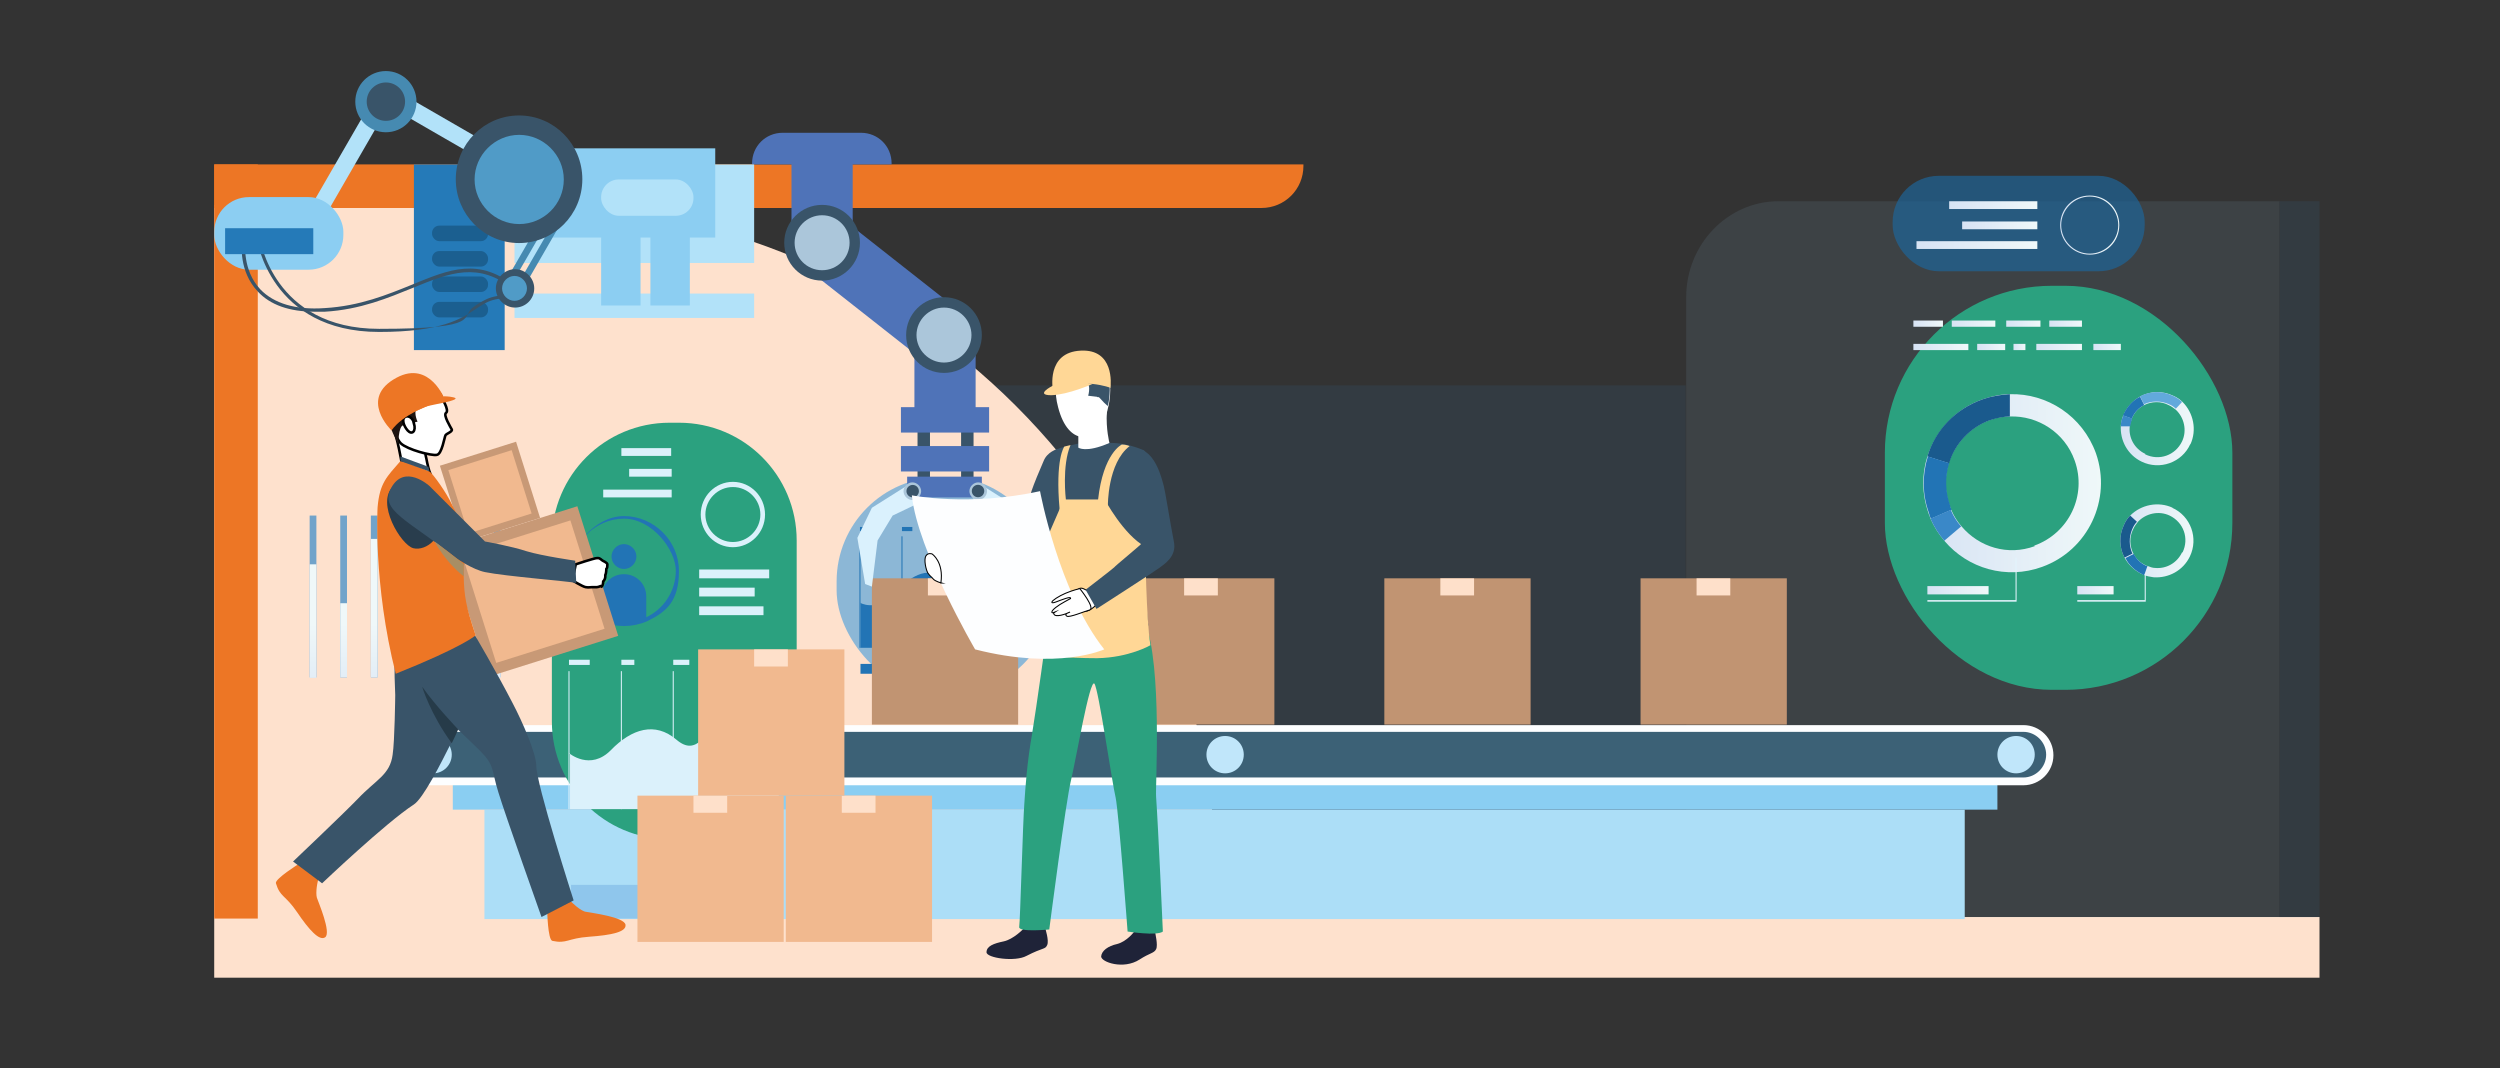 <?xml version="1.0" encoding="UTF-8"?>
<svg xmlns="http://www.w3.org/2000/svg" version="1.1" xmlns:xlink="http://www.w3.org/1999/xlink" viewBox="0 0 482 206">
  <rect x="0" y="0" width="482" height="206" fill="#333333" stroke="none"/>
  <defs>
    <style>
      .cls-1 {
        fill: #a88e64;
      }

      .cls-2 {
        fill: #62a9dc;
      }

      .cls-3 {
        fill: url(#linear-gradient-15);
      }

      .cls-4 {
        fill: url(#linear-gradient-13);
      }

      .cls-5 {
        fill: #f1b98f;
      }

      .cls-6 {
        fill: #293d4d;
      }

      .cls-7 {
        fill: #8fc6ec;
      }

      .cls-8 {
        fill: #fdfeff;
      }

      .cls-9 {
        fill: url(#linear-gradient-2);
      }

      .cls-10 {
        fill: #2274b5;
      }

      .cls-11 {
        fill: #257ab8;
      }

      .cls-12 {
        fill: url(#linear-gradient-25);
      }

      .cls-13 {
        fill: url(#linear-gradient-10);
      }

      .cls-14 {
        fill: url(#linear-gradient-12);
      }

      .cls-15, .cls-16, .cls-17 {
        fill: #fff;
      }

      .cls-18 {
        fill: #1b5f90;
      }

      .cls-19 {
        fill: #ed7625;
      }

      .cls-20 {
        fill: #fee0ca;
      }

      .cls-21 {
        fill: #8ccef2;
      }

      .cls-22 {
        fill: #fee1cd;
      }

      .cls-23 {
        fill: none;
      }

      .cls-24 {
        fill: url(#linear-gradient-4);
      }

      .cls-25 {
        opacity: .1;
      }

      .cls-26 {
        fill: #2e88c9;
      }

      .cls-27 {
        fill: #395469;
      }

      .cls-28 {
        fill: #468ab1;
      }

      .cls-29 {
        fill: #abc6da;
      }

      .cls-30 {
        fill: #ffd796;
      }

      .cls-31 {
        fill: #b2e2f9;
      }

      .cls-32 {
        fill: #acdef7;
      }

      .cls-33 {
        fill: #1f2338;
      }

      .cls-34 {
        fill: url(#linear-gradient-3);
      }

      .cls-35 {
        fill: url(#linear-gradient-5);
      }

      .cls-36 {
        fill: url(#linear-gradient-22);
      }

      .cls-37 {
        fill: url(#linear-gradient-24);
      }

      .cls-38 {
        fill: #1e6497;
      }

      .cls-38, .cls-39, .cls-40 {
        opacity: .7;
      }

      .cls-41 {
        fill: url(#linear-gradient-8);
      }

      .cls-42 {
        fill: #c89976;
      }

      .cls-43 {
        fill: #3a88c8;
      }

      .cls-16 {
        stroke-width: .5px;
      }

      .cls-16, .cls-17 {
        stroke: #000;
        stroke-miterlimit: 10;
      }

      .cls-44 {
        fill: #c19472;
      }

      .cls-45 {
        fill: #509bc7;
      }

      .cls-46 {
        fill: url(#linear-gradient-14);
      }

      .cls-47 {
        fill: #1e1411;
      }

      .cls-48 {
        fill: url(#linear-gradient-20);
      }

      .cls-49 {
        fill: url(#linear-gradient-17);
      }

      .cls-50 {
        fill: url(#linear-gradient-7);
      }

      .cls-51 {
        fill: url(#linear-gradient-9);
      }

      .cls-52 {
        fill: url(#linear-gradient-11);
      }

      .cls-53 {
        fill: #316c8d;
      }

      .cls-54 {
        fill: url(#linear-gradient-19);
      }

      .cls-55 {
        fill: #e3f3fc;
      }

      .cls-56 {
        fill: url(#linear-gradient-6);
      }

      .cls-57 {
        fill: url(#linear-gradient-21);
      }

      .cls-58 {
        fill: #dbf1fb;
      }

      .cls-59 {
        fill: #4f73b8;
      }

      .cls-39 {
        fill: #3589c9;
      }

      .cls-17 {
        stroke-width: .2px;
      }

      .cls-60 {
        fill: #263b49;
      }

      .cls-61 {
        fill: #1a5a8d;
      }

      .cls-62 {
        fill: #3c6176;
      }

      .cls-63 {
        fill: #97ccef;
      }

      .cls-64 {
        fill: url(#linear-gradient-16);
      }

      .cls-65 {
        fill: #8acef2;
      }

      .cls-66 {
        fill: url(#linear-gradient);
      }

      .cls-67 {
        fill: #2ba17f;
      }

      .cls-40 {
        fill: #5ca6db;
      }

      .cls-68 {
        fill: #c0e6fa;
      }

      .cls-69 {
        fill: url(#linear-gradient-23);
      }

      .cls-70 {
        fill: #efa986;
      }

      .cls-71 {
        fill: #daf1fd;
      }

      .cls-72 {
        fill: #3689c4;
      }

      .cls-73 {
        fill: url(#linear-gradient-18);
      }
    </style>
    <linearGradient id="linear-gradient" x1="370.8" y1="93.2" x2="405.1" y2="93.2" gradientUnits="userSpaceOnUse">
      <stop offset="0" stop-color="#d7e3f4"/>
      <stop offset="1" stop-color="#eff8f9"/>
    </linearGradient>
    <linearGradient id="linear-gradient-2" x1="408.8" y1="104.3" x2="423" y2="104.3" xlink:href="#linear-gradient"/>
    <linearGradient id="linear-gradient-3" x1="408.8" y1="82.7" x2="423" y2="82.7" xlink:href="#linear-gradient"/>
    <linearGradient id="linear-gradient-4" x1="371.6" y1="113.8" x2="383.5" y2="113.8" xlink:href="#linear-gradient"/>
    <linearGradient id="linear-gradient-5" x1="400.5" y1="113.8" x2="407.5" y2="113.8" xlink:href="#linear-gradient"/>
    <linearGradient id="linear-gradient-6" x1="397.3" y1="43.4" x2="408.6" y2="43.4" xlink:href="#linear-gradient"/>
    <linearGradient id="linear-gradient-7" x1="375.8" y1="39.6" x2="392.7" y2="39.6" xlink:href="#linear-gradient"/>
    <linearGradient id="linear-gradient-8" x1="378.3" y1="43.4" x2="392.7" y2="43.4" xlink:href="#linear-gradient"/>
    <linearGradient id="linear-gradient-9" x1="369.5" y1="47.3" x2="392.7" y2="47.3" xlink:href="#linear-gradient"/>
    <linearGradient id="linear-gradient-10" x1="368.9" y1="62.4" x2="374.6" y2="62.4" xlink:href="#linear-gradient"/>
    <linearGradient id="linear-gradient-11" x1="392.6" y1="66.9" x2="401.4" y2="66.9" xlink:href="#linear-gradient"/>
    <linearGradient id="linear-gradient-12" x1="381.2" y1="66.9" x2="386.6" y2="66.9" xlink:href="#linear-gradient"/>
    <linearGradient id="linear-gradient-13" x1="368.9" y1="66.9" x2="379.6" y2="66.9" xlink:href="#linear-gradient"/>
    <linearGradient id="linear-gradient-14" x1="376.3" y1="62.4" x2="384.7" y2="62.4" xlink:href="#linear-gradient"/>
    <linearGradient id="linear-gradient-15" x1="388.2" y1="66.9" x2="390.5" y2="66.9" xlink:href="#linear-gradient"/>
    <linearGradient id="linear-gradient-16" x1="395.1" y1="62.4" x2="401.4" y2="62.4" xlink:href="#linear-gradient"/>
    <linearGradient id="linear-gradient-17" x1="403.6" y1="66.9" x2="408.9" y2="66.9" xlink:href="#linear-gradient"/>
    <linearGradient id="linear-gradient-18" x1="386.8" y1="62.4" x2="393.4" y2="62.4" xlink:href="#linear-gradient"/>
    <linearGradient id="linear-gradient-19" x1="60.3" y1="140.9" x2="60.3" y2="120.2" xlink:href="#linear-gradient"/>
    <linearGradient id="linear-gradient-20" x1="66.2" y1="140.9" x2="66.2" y2="120.2" xlink:href="#linear-gradient"/>
    <linearGradient id="linear-gradient-21" x1="72.1" y1="140.9" x2="72.1" y2="120.2" xlink:href="#linear-gradient"/>
    <linearGradient id="linear-gradient-22" x1="78.1" y1="140.9" x2="78.1" y2="120.2" xlink:href="#linear-gradient"/>
    <linearGradient id="linear-gradient-23" x1="84" y1="140.9" x2="84" y2="120.2" xlink:href="#linear-gradient"/>
    <linearGradient id="linear-gradient-24" x1="89.9" y1="140.9" x2="89.9" y2="120.2" xlink:href="#linear-gradient"/>
    <linearGradient id="linear-gradient-25" x1="95.8" y1="140.9" x2="95.8" y2="120.2" xlink:href="#linear-gradient"/>
  </defs>
  <!-- Generator: Adobe Illustrator 28.7.1, SVG Export Plug-In . SVG Version: 1.2.0 Build 142)  -->
  <g>
    <g id="Layer_1">
      <rect class="cls-23" x=".7" width="480.6" height="206"/>
      <rect class="cls-22" x="41.3" y="176.8" width="405.9" height="11.7"/>
      <g class="cls-25">
        <rect class="cls-26" x="172.8" y="74.3" width="152.2" height="102.6"/>
        <path class="cls-63" d="M439.5,176.9h-114.4V57.3c0-10.2,8-18.5,17.8-18.5h96.6v138.1Z"/>
        <rect class="cls-72" x="439.5" y="38.8" width="7.7" height="138.1"/>
      </g>
      <path class="cls-22" d="M41.3,39.5h61.1c73,0,132.2,59.3,132.2,132.2v5.3H41.3V39.5h0Z"/>
      <rect class="cls-19" x="41.3" y="31.7" width="8.4" height="145.4"/>
      <path class="cls-19" d="M142.1-69.1h.3c4.5,0,8.1,3.6,8.1,8.1v201.9h-8.4V-69.1h0Z" transform="translate(182.2 -110.4) rotate(90)"/>
      <rect class="cls-32" x="93.4" y="156.1" width="285.4" height="21.1"/>
      <rect class="cls-65" x="87.3" y="150.7" width="297.8" height="5.4"/>
      <g>
        <rect class="cls-62" x="77" y="140.4" width="318.2" height="10.3" rx="4.9" ry="4.9"/>
        <path class="cls-8" d="M390.1,151.4H82.2c-3.2,0-5.8-2.6-5.8-5.8s2.6-5.8,5.8-5.8h307.9c3.2,0,5.8,2.6,5.8,5.8s-2.6,5.8-5.8,5.8ZM82.2,141.1c-2.4,0-4.4,2-4.4,4.4s2,4.4,4.4,4.4h307.9c2.4,0,4.4-2,4.4-4.4s-2-4.4-4.4-4.4H82.2Z"/>
      </g>
      <path class="cls-68" d="M239.8,145.5c0,2-1.6,3.6-3.6,3.6s-3.6-1.6-3.6-3.6,1.6-3.6,3.6-3.6,3.6,1.6,3.6,3.6Z"/>
      <path class="cls-68" d="M392.3,145.5c0,2-1.6,3.6-3.6,3.6s-3.6-1.6-3.6-3.6,1.6-3.6,3.6-3.6,3.6,1.6,3.6,3.6Z"/>
      <circle class="cls-68" cx="83.5" cy="145.5" r="3.6"/>
      <g>
        <rect class="cls-40" x="161.3" y="92" width="41.9" height="41.9" rx="20.1" ry="20.1"/>
        <g>
          <rect class="cls-10" x="165.7" y="103.4" width=".2" height="21.5"/>
          <rect class="cls-10" x="173.8" y="103.4" width=".2" height="21.5"/>
          <rect class="cls-10" x="182" y="103.4" width=".2" height="21.5"/>
          <rect class="cls-10" x="190.2" y="103.4" width=".2" height="21.5"/>
          <rect class="cls-10" x="198.3" y="103.4" width=".2" height="21.5"/>
        </g>
        <path class="cls-10" d="M165.8,116.2s3,1.8,6.2-1.5c3.2-3.3,6.7-5.9,10-3.1,3.3,2.8,5.3,3.5,8.6.3,3.3-3.1,3-7,8-7v20h-32.7v-8.7Z"/>
        <rect class="cls-10" x="165.8" y="101.6" width="3.2" height=".8"/>
        <rect class="cls-10" x="173.9" y="101.6" width="2" height=".8"/>
        <rect class="cls-10" x="182.1" y="101.6" width="2.5" height=".8"/>
        <rect class="cls-10" x="190.3" y="101.6" width="3.9" height=".8"/>
        <rect class="cls-10" x="198.4" y="101.6" width="1.3" height=".8"/>
        <rect class="cls-10" x="165.9" y="128" width="16.2" height="1.9"/>
      </g>
      <rect class="cls-67" x="363.4" y="55.1" width="67" height="77.9" rx="32.2" ry="32.2"/>
      <rect class="cls-38" x="364.9" y="33.9" width="48.6" height="18.4" rx="8.9" ry="8.9"/>
      <g>
        <path class="cls-66" d="M404.1,87.4c-2.6-7.2-9.4-11.6-16.6-11.4-1.7,0-3.5.4-5.3,1-5.3,1.9-9,6.1-10.6,11-1.1,3.4-1.1,7.2.2,10.9.1.4.3.7.4,1.1.7,1.6,1.6,3,2.7,4.3,4.5,5.3,11.9,7.5,18.8,5,8.9-3.2,13.5-13,10.4-21.9ZM392.3,105.3c-5.2,1.9-10.7.2-14.1-3.8-.8-.9-1.5-2-2-3.2-.1-.3-.2-.5-.3-.8-1-2.7-1-5.6-.2-8.2,1.2-3.7,4-6.9,7.9-8.3,1.3-.5,2.6-.7,3.9-.7,5.4-.2,10.6,3.1,12.5,8.5,2.4,6.7-1.1,14-7.8,16.4Z"/>
        <path class="cls-61" d="M375.7,89.3l-4.1-1.3c1.5-5,5.3-9.1,10.6-11,1.7-.6,3.5-.9,5.3-1v4.3c-1.2,0-2.5.3-3.8.7-3.9,1.4-6.8,4.6-7.9,8.3Z"/>
        <path class="cls-10" d="M376.2,98.3l-3.9,1.7c-.2-.3-.3-.7-.4-1.1-1.3-3.6-1.3-7.4-.2-10.9l4.1,1.3c-.8,2.6-.8,5.4.2,8.2,0,.3.2.5.3.8Z"/>
        <path class="cls-43" d="M374.9,104.3c-1.1-1.3-2-2.7-2.7-4.3l3.9-1.7c.5,1.2,1.2,2.3,2,3.2l-3.3,2.8Z"/>
      </g>
      <g>
        <path class="cls-9" d="M418.9,97.9c-2.8-1.3-6.1-.6-8.2,1.5-.5.5-.9,1.1-1.2,1.8-1,2.1-.9,4.4.1,6.3.7,1.3,1.8,2.4,3.2,3.1.1,0,.3.1.4.2.7.3,1.3.4,2,.5,2.9.2,5.7-1.3,7-4,1.7-3.5.2-7.8-3.4-9.4ZM420.7,106.5c-1,2.1-3.1,3.2-5.2,3-.5,0-1-.2-1.5-.4-.1,0-.2,0-.3-.1-1.1-.5-1.9-1.3-2.4-2.3-.7-1.4-.8-3.2,0-4.7.2-.5.6-1,.9-1.4,1.5-1.6,4-2.2,6.1-1.2,2.7,1.3,3.8,4.4,2.5,7.1Z"/>
        <path class="cls-61" d="M411.2,106.7l-1.6.8c-1-1.9-1.1-4.2-.1-6.3.3-.7.7-1.3,1.2-1.8l1.3,1.2c-.4.4-.7.9-.9,1.4-.7,1.6-.6,3.3,0,4.7Z"/>
        <path class="cls-10" d="M414,109.2l-.6,1.7c-.1,0-.3-.1-.4-.2-1.4-.7-2.6-1.8-3.2-3.1l1.6-.8c.5,1,1.3,1.8,2.4,2.3.1,0,.2,0,.3.1Z"/>
      </g>
      <g>
        <path class="cls-34" d="M422.3,85.7c1.3-2.8.6-6.1-1.5-8.2-.5-.5-1.1-.9-1.8-1.2-2.1-1-4.4-.9-6.3.1-1.3.7-2.4,1.8-3.1,3.2,0,.1-.1.3-.2.4-.3.7-.4,1.3-.5,2-.2,2.9,1.3,5.7,4,7,3.5,1.7,7.8.2,9.4-3.4ZM413.6,87.5c-2.1-1-3.2-3.1-3-5.2,0-.5.2-1,.4-1.5,0-.1,0-.2.1-.3.5-1.1,1.3-1.9,2.3-2.4,1.4-.7,3.2-.8,4.7,0,.5.2,1,.6,1.4.9,1.6,1.5,2.2,4,1.2,6.1-1.3,2.7-4.4,3.8-7.1,2.5Z"/>
        <path class="cls-2" d="M413.4,78l-.8-1.6c1.9-1,4.2-1.1,6.3-.1.7.3,1.3.7,1.8,1.2l-1.2,1.3c-.4-.4-.9-.7-1.4-.9-1.6-.7-3.3-.6-4.7,0Z"/>
        <path class="cls-10" d="M411,80.7l-1.7-.6c0-.1.1-.3.2-.4.7-1.4,1.8-2.6,3.1-3.2l.8,1.6c-1,.5-1.8,1.3-2.3,2.4,0,.1,0,.2-.1.3Z"/>
        <path class="cls-43" d="M408.9,82.1c0-.7.2-1.4.5-2l1.7.6c-.2.5-.3,1-.4,1.5h-1.8Z"/>
      </g>
      <polygon class="cls-55" points="413.7 116 400.5 116 400.5 115.7 413.5 115.7 413.5 110.7 413.7 110.7 413.7 116"/>
      <polygon class="cls-55" points="388.8 116 371.6 116 371.6 115.7 388.6 115.7 388.6 107.5 388.8 107.5 388.8 116"/>
      <rect class="cls-24" x="371.6" y="113" width="11.8" height="1.6"/>
      <rect class="cls-35" x="400.5" y="113" width="7" height="1.6"/>
      <path class="cls-56" d="M402.9,49.1c-3.1,0-5.7-2.5-5.7-5.7s2.5-5.7,5.7-5.7,5.7,2.5,5.7,5.7-2.5,5.7-5.7,5.7ZM402.9,37.9c-3,0-5.5,2.5-5.5,5.5s2.5,5.5,5.5,5.5,5.5-2.5,5.5-5.5-2.5-5.5-5.5-5.5Z"/>
      <rect class="cls-50" x="375.8" y="38.8" width="17" height="1.5"/>
      <rect class="cls-41" x="378.3" y="42.7" width="14.5" height="1.5"/>
      <rect class="cls-51" x="369.5" y="46.5" width="23.3" height="1.5"/>
      <rect class="cls-13" x="368.9" y="61.8" width="5.7" height="1.2"/>
      <rect class="cls-52" x="392.6" y="66.3" width="8.8" height="1.2"/>
      <rect class="cls-14" x="381.2" y="66.3" width="5.4" height="1.2"/>
      <rect class="cls-4" x="368.9" y="66.3" width="10.6" height="1.2"/>
      <rect class="cls-46" x="376.3" y="61.8" width="8.4" height="1.2"/>
      <rect class="cls-3" x="388.2" y="66.3" width="2.3" height="1.2"/>
      <rect class="cls-64" x="395.1" y="61.8" width="6.3" height="1.2"/>
      <rect class="cls-49" x="403.6" y="66.3" width="5.3" height="1.2"/>
      <rect class="cls-73" x="386.8" y="61.8" width="6.6" height="1.2"/>
      <rect class="cls-7" x="110.1" y="170.6" width="39.8" height="6.5"/>
      <path class="cls-67" d="M129.1,81.5h1.8c12.6,0,22.7,10.2,22.7,22.7v34.9c0,12.6-10.2,22.7-22.7,22.7h-1.8c-12.6,0-22.7-10.2-22.7-22.7v-34.9c0-12.6,10.2-22.7,22.7-22.7Z"/>
      <g>
        <rect class="cls-58" x="109.6" y="129.4" width=".2" height="26.6"/>
        <rect class="cls-58" x="119.7" y="129.4" width=".2" height="26.6"/>
        <rect class="cls-58" x="129.7" y="129.4" width=".2" height="26.6"/>
        <rect class="cls-58" x="139.8" y="129.4" width=".2" height="26.6"/>
        <rect class="cls-58" x="149.9" y="129.4" width=".2" height="26.6"/>
      </g>
      <path class="cls-58" d="M109.7,145.2s4.1,3.5,8.1-.6c4-4.1,8.5-5.5,12.6-2,4,3.4,5.6-1.3,9.7-5.2,4-3.9,4-6.1,10-6.1v24.7h-40.2v-10.8Z"/>
      <rect class="cls-58" x="109.7" y="127.2" width="4" height="1"/>
      <rect class="cls-58" x="119.8" y="127.2" width="2.5" height="1"/>
      <rect class="cls-58" x="129.8" y="127.2" width="3.1" height="1"/>
      <rect class="cls-58" x="139.8" y="127.2" width="3.1" height="1"/>
      <rect class="cls-58" x="134.8" y="109.8" width="13.5" height="1.7"/>
      <rect class="cls-58" x="134.8" y="116.9" width="12.4" height="1.7"/>
      <rect class="cls-58" x="134.8" y="113.3" width="10.7" height="1.7"/>
      <path class="cls-10" d="M122.7,107.3c0,1.3-1.1,2.4-2.4,2.4s-2.4-1.1-2.4-2.4,1.1-2.4,2.4-2.4,2.4,1.1,2.4,2.4Z"/>
      <path class="cls-10" d="M124.6,115v4.5c-1.3.6-2.7.9-4.3.9s-3-.3-4.3-.9v-4.5c0-2.4,1.9-4.3,4.3-4.3s4.3,1.9,4.3,4.3Z"/>
      <path class="cls-10" d="M120.3,120.7c-1.5,0-3-.3-4.4-.9-3.8-1.7-6.2-5.5-6.2-9.7s4.8-10.6,10.6-10.6,10.6,4.8,10.6,10.6-2.4,7.9-6.2,9.7c-1.4.6-2.9.9-4.4.9ZM120.3,100c-5.5,0-10,4.5-10,10s2.3,7.5,5.9,9.1c1.3.6,2.7.9,4.1.9s2.8-.3,4.1-.9c3.6-1.6,5.9-5.2,5.9-9.1s-4.5-10-10-10Z"/>
      <path class="cls-58" d="M141.3,105.5c-3.4,0-6.2-2.8-6.2-6.3s2.8-6.3,6.2-6.3,6.2,2.8,6.2,6.3-2.8,6.3-6.2,6.3ZM141.3,93.9c-2.9,0-5.3,2.4-5.3,5.3s2.4,5.3,5.3,5.3,5.3-2.4,5.3-5.3-2.4-5.3-5.3-5.3Z"/>
      <rect class="cls-58" x="119.8" y="86.4" width="9.6" height="1.5"/>
      <rect class="cls-58" x="121.3" y="90.4" width="8.2" height="1.5"/>
      <rect class="cls-58" x="116.3" y="94.4" width="13.2" height="1.5"/>
      <g>
        <g>
          <rect class="cls-39" x="59.7" y="99.4" width="1.3" height="31.2"/>
          <rect class="cls-39" x="65.6" y="99.4" width="1.3" height="31.2"/>
          <rect class="cls-39" x="71.5" y="99.4" width="1.3" height="31.2"/>
          <rect class="cls-39" x="77.4" y="99.4" width="1.3" height="31.2"/>
          <rect class="cls-39" x="83.3" y="99.4" width="1.3" height="31.2"/>
          <rect class="cls-39" x="89.3" y="99.4" width="1.3" height="31.2"/>
          <rect class="cls-39" x="95.2" y="99.4" width="1.3" height="31.2"/>
        </g>
        <g>
          <rect class="cls-54" x="59.7" y="108.8" width="1.3" height="21.9"/>
          <rect class="cls-48" x="65.6" y="116.3" width="1.3" height="14.3"/>
          <rect class="cls-57" x="71.5" y="103.9" width="1.3" height="26.7"/>
          <rect class="cls-36" x="77.4" y="122.9" width="1.3" height="7.8"/>
          <rect class="cls-69" x="83.3" y="115" width="1.3" height="15.6"/>
          <rect class="cls-37" x="89.3" y="109.2" width="1.3" height="21.5"/>
          <rect class="cls-12" x="95.2" y="116.8" width="1.3" height="13.9"/>
        </g>
      </g>
      <g>
        <rect class="cls-44" x="168.1" y="111.5" width="28.2" height="28.2"/>
        <rect class="cls-20" x="178.9" y="111.5" width="6.5" height="3.3"/>
      </g>
      <g>
        <rect class="cls-44" x="217.5" y="111.5" width="28.2" height="28.2"/>
        <rect class="cls-20" x="228.3" y="111.5" width="6.5" height="3.3"/>
      </g>
      <g>
        <rect class="cls-44" x="266.9" y="111.5" width="28.2" height="28.2"/>
        <rect class="cls-20" x="277.7" y="111.5" width="6.5" height="3.3"/>
      </g>
      <g>
        <rect class="cls-44" x="316.3" y="111.5" width="28.2" height="28.2"/>
        <rect class="cls-20" x="327.1" y="111.5" width="6.5" height="3.3"/>
      </g>
      <rect class="cls-59" x="152.6" y="29.3" width="11.8" height="17.5"/>
      <rect class="cls-27" x="178.1" y="82.7" width="17" height="2.4" transform="translate(102.6 270.6) rotate(-90)"/>
      <rect class="cls-27" x="169.6" y="82.7" width="17" height="2.4" transform="translate(94.2 262.1) rotate(-90)"/>
      <rect class="cls-59" x="162.9" y="40.3" width="11.8" height="28.7" transform="translate(21.5 153.6) rotate(-51.8)"/>
      <circle class="cls-27" cx="158.5" cy="46.8" r="7.3"/>
      <circle class="cls-29" cx="158.5" cy="46.8" r="5.3"/>
      <path class="cls-59" d="M150.9,25.6h15.1c3.3,0,5.9,2.6,5.9,5.9v.2h-26.9v-.2c0-3.3,2.6-5.9,5.9-5.9Z"/>
      <rect class="cls-59" x="176.3" y="64.5" width="11.8" height="17.5"/>
      <rect class="cls-59" x="173.7" y="78.5" width="17" height="4.9"/>
      <rect class="cls-59" x="173.7" y="86" width="17" height="4.9"/>
      <ellipse class="cls-27" cx="182" cy="64.6" rx="7.3" ry="7.3"/>
      <path class="cls-29" d="M187.3,64.6c0,2.9-2.4,5.3-5.3,5.3s-5.3-2.4-5.3-5.3,2.4-5.3,5.3-5.3,5.3,2.4,5.3,5.3Z"/>
      <polygon class="cls-71" points="188.9 93.3 196.2 97.9 199 103.7 197.5 112.6 196.2 113.1 195.1 104.2 192.2 99.4 187.7 97.3 187.7 93.3 188.9 93.3"/>
      <polygon class="cls-71" points="175.4 93.3 168.1 97.9 165.3 103.7 166.8 112.6 168.1 113.1 169.2 104.2 172.1 99.4 176.5 97.3 176.5 93.3 175.4 93.3"/>
      <rect class="cls-59" x="174.9" y="91.9" width="14.4" height="4"/>
      <path class="cls-29" d="M190.3,94.7c0,.9-.8,1.7-1.7,1.7s-1.7-.8-1.7-1.7.8-1.7,1.7-1.7,1.7.8,1.7,1.7Z"/>
      <circle class="cls-27" cx="188.6" cy="94.7" r="1.2" transform="translate(-.2 .3) rotate(-.1)"/>
      <path class="cls-29" d="M177.6,94.7c0,.9-.8,1.7-1.7,1.7s-1.7-.8-1.7-1.7.8-1.7,1.7-1.7,1.7.8,1.7,1.7Z"/>
      <circle class="cls-27" cx="176" cy="94.7" r="1.2" transform="translate(-.2 .3) rotate(-.1)"/>
      <rect class="cls-31" x="99.2" y="31.7" width="46.2" height="19"/>
      <rect class="cls-31" x="99.2" y="56.6" width="46.2" height="4.7"/>
      <rect class="cls-31" x="73.7" y="25.5" width="32.3" height="3.3" transform="translate(25.6 -41.3) rotate(30)"/>
      <rect class="cls-31" x="51.8" y="27.6" width="32.3" height="3.3" transform="translate(127.2 -14.9) rotate(120)"/>
      <rect class="cls-28" x="91.5" y="46.3" width="21.9" height="1.3" transform="translate(194.3 -18.3) rotate(120)"/>
      <rect class="cls-11" x="79.8" y="31.7" width="17.5" height="35.8"/>
      <rect class="cls-21" x="104" y="28.6" width="33.9" height="17.2"/>
      <rect class="cls-18" x="83.3" y="43.5" width="10.8" height="3" rx="1.4" ry="1.4"/>
      <rect class="cls-18" x="83.3" y="48.4" width="10.8" height="3" rx="1.4" ry="1.4"/>
      <rect class="cls-18" x="83.3" y="53.3" width="10.8" height="3" rx="1.4" ry="1.4"/>
      <rect class="cls-18" x="83.3" y="58.2" width="10.8" height="3" rx="1.4" ry="1.4"/>
      <circle class="cls-28" cx="74.4" cy="19.6" r="5.9"/>
      <circle class="cls-27" cx="74.4" cy="19.6" r="3.7"/>
      <rect class="cls-28" x="93.4" y="47.8" width="21.9" height="1.3" transform="translate(198.4 -17.7) rotate(120)"/>
      <g>
        <ellipse class="cls-27" cx="100" cy="34.6" rx="12.3" ry="12.2" transform="translate(65.3 134.5) rotate(-89.9)"/>
        <path class="cls-45" d="M108.7,34.6c0,4.8-3.9,8.6-8.6,8.6s-8.6-3.9-8.6-8.6,3.9-8.6,8.6-8.6,8.6,3.9,8.6,8.6Z"/>
      </g>
      <rect class="cls-21" x="41.3" y="38" width="24.9" height="14" rx="6.7" ry="6.7"/>
      <path class="cls-27" d="M60.7,60.1c-4.9,0-8.6-1.3-11-3.9-3.7-3.9-3.1-9.2-3-9.4h.6c0,.1-.6,5.3,2.9,9,2.6,2.7,6.8,4,12.4,3.6,6.8-.4,12.1-2.6,16.8-4.5,7.3-3,13-5.4,20.1.5l-.4.5c-6.8-5.6-12.4-3.3-19.5-.4-4.7,1.9-10.1,4.2-17,4.6-.7,0-1.3,0-1.9,0Z"/>
      <path class="cls-27" d="M73.1,64c-21,0-23.6-17.9-23.6-18.1h.6c0,0,2.5,17.5,23,17.5s15.4-2.4,18.3-4.3c2.2-1.5,4-2.6,8.6-2v.6c-4.5-.6-6.1.4-8.3,1.9-2.8,1.9-6.7,4.4-18.6,4.4Z"/>
      <rect class="cls-11" x="43.4" y="44" width="17" height="5"/>
      <rect class="cls-21" x="125.4" y="37.2" width="7.6" height="21.7"/>
      <rect class="cls-21" x="115.9" y="37.2" width="7.6" height="21.7"/>
      <rect class="cls-31" x="115.9" y="34.6" width="17.8" height="7" rx="3.4" ry="3.4"/>
      <g>
        <path class="cls-27" d="M103,55.6c0,2.1-1.7,3.7-3.7,3.7s-3.7-1.7-3.7-3.7,1.7-3.7,3.7-3.7,3.7,1.7,3.7,3.7Z"/>
        <path class="cls-45" d="M101.6,55.6c0,1.3-1.1,2.4-2.4,2.4s-2.4-1.1-2.4-2.4,1.1-2.4,2.4-2.4,2.4,1.1,2.4,2.4Z"/>
      </g>
      <path class="cls-16" d="M81.9,86.6s0,.3.1.7c0,.3.1.7.2,1.1.2,1.1.5,2.4.8,3,.5,1.1-5.6-2.4-5.6-2.4,0,0-.6-3.8-1.9-7.9-1.3-4.1,6.4,5.5,6.4,5.5Z"/>
      <rect class="cls-42" x="89.6" y="101" width="26.2" height="26.2" transform="translate(-29.5 36.1) rotate(-17.5)"/>
      <rect class="cls-5" x="91.8" y="103.2" width="21.9" height="21.9" transform="translate(-29.5 36.1) rotate(-17.5)"/>
      <rect class="cls-42" x="86.7" y="87.2" width="15.4" height="15.4" transform="translate(-24.1 32.7) rotate(-17.5)"/>
      <rect class="cls-5" x="88" y="88.5" width="12.8" height="12.8" transform="translate(-24.1 32.7) rotate(-17.5)"/>
      <path class="cls-16" d="M115.8,113s-.5.2-.7.2c0,0-.4,0-.7,0,0,0-.2,0-.2,0-.2,0-.8.1-1.3,0-.6-.1-2.7-1.4-2.7-1.4l.5-1.5.3-1.5s3.6-1.2,4.1-1.2c0,0,.1,0,.2,0,.4,0,.7.4.9.5,0,0,.9.4.9.7,0,.4,0,.7-.2.9,0,0,0,.8-.2,1.2,0,0,.1.7-.4,1.2,0,0,0,.7-.3,1Z"/>
      <path class="cls-19" d="M57.8,166.5s1.8,1.3,2.5,1.9c.8.5,1.5.2,1.2.8-.3.6-.7,2.9-.4,3.9.3.9,2.8,6.7,1.6,7.6-1.1.8-3.1-1.4-5.4-4.8-2.3-3.4-3.3-2.9-4.1-5.6-.3-.8,4.5-3.8,4.5-3.8Z"/>
      <path class="cls-19" d="M105.4,175.5s2.1-.9,3-1.3c.9-.4,1-1.2,1.4-.7.4.5,2.2,2.2,3.2,2.3,1,.2,7.4,1,7.6,2.5.2,1.4-2.8,2-7,2.3-4.2.3-4.3,1.4-7.1.8-.9-.2-1-5.9-1-5.9Z"/>
      <polygon class="cls-70" points="104.9 174.2 105.5 175.8 109.3 174.1 108.8 172.5 104.9 174.2"/>
      <polygon class="cls-70" points="58.9 165.3 57.8 166.5 61.1 169 62.2 167.9 58.9 165.3"/>
      <path class="cls-27" d="M92.3,130.9s-.2.8-.7,2c-.3.7-.6,1.5-1,2.5h0c-.5,1.2-1.1,2.6-1.8,4h0s-.2.4-.6,1.2c-.3.7-.7,1.6-1.2,2.6-2.1,4.2-5.4,10.7-7.2,11.9-5.4,3.5-17.7,15.2-17.7,15.2l-5.6-4.2s9.6-9.1,12.5-12.1c3.5-3.7,6.2-4.6,6.7-8.5.4-2.6.5-11.3.5-11.5-.2-4.3-.3-10,.7-11.9.8-1.6,15.3,8.8,15.3,8.8Z"/>
      <path class="cls-27" d="M103.4,147.7c0-2.4-2.6-8.4-4.6-12.2h0c-3.1-6-7.5-13.5-7.5-13.5,0,0-15.1-.6-15,1.2.1,3.5,8.7,14,9.9,15.5h0s4.4,4.1,6.3,6c3,3,2.2,3.7,3.6,8.1,1.2,4,8.3,24,8.3,24l6.2-3.2s-7.3-22.7-7.2-26Z"/>
      <path class="cls-19" d="M89.4,108.8c0,.5,0,1,0,1.5,0,.2,0,.5,0,.8.1,3.8.4,5.7,2.3,11.4,0,0-2.4,2.2-15.4,7.4-4.4-17.4-3.5-32.1-3.5-32.1.4-4.7,1.8-5.9,4.4-8.9,0,0,.6-.1,5.6,2,.3.1,2.3,2.6,3.9,5.5,2.7,5.1,3,8,2.8,12.5Z"/>
      <path class="cls-6" d="M75.8,93.7s2.1-1.5,4.1-1.1c2,.4,3.4,1.6,4.7,6.3,1.3,4.7-2.5,7.4-4.9,6.8-2.4-.6-7.3-8.8-3.9-11.9Z"/>
      <path class="cls-16" d="M85.1,76.6s1.6,2.5.9,3c-.6.4.9,2.8,1.1,3.2s-1,.8-1.2,1.1c-.2.3-.7,3.7-1.7,3.8-1,.2-5.6-1-6.9-2.2-1.3-1.2-2.7-6.8-2.1-9.3s7.1-4,9.9.4Z"/>
      <path class="cls-47" d="M85.5,77.1s.3-1.3-2.5-3.2c-2.8-1.9-6.4.5-6.9.7-.5.2-2.9,2.8-1.6,5.9,2.1,5.2,2.3,5.1,2.3,5.1,0,0,0-3.3.9-3.6,1-.3,2.8-.7,2.8-.7,0,0-1.1-2.4.3-2.8,1.4-.5,3.2-1.8,4.7-1.4Z"/>
      <path class="cls-16" d="M79.8,81.6c0-.3-.5-1.5-1.5-1.3-1,.3-.5,1.8.3,2.7.8.9,1.7.2,1.2-1.4Z"/>
      <path class="cls-19" d="M85.8,77.1s-2.9-7.7-9.3-4.3c-7.5,4-1,10.2-1,10.2,0,0,1.9-3.5,10.4-5.9Z"/>
      <path class="cls-19" d="M85.5,76.4s1.1,0,1.9.2c2.2.5-4.7,1.5-5.3,1.8-5.5,2.5,3.5-2,3.5-2Z"/>
      <path class="cls-27" d="M82.8,93.7s-4.8-4.4-7.4.4c-2.3,4.3,3.2,6.1,12.7,13.6,0,0,3,2.1,5.4,2.6,3.8.8,16.5,1.8,17.6,2.1l-.2-4.3s-6.3-.9-9.3-1.8c-3-1-8.1-1.9-8.1-1.9l-10.7-10.7Z"/>
      <path class="cls-1" d="M89.4,108.8h0c0,.5,0,1,0,1.5,0,.2,0,.5,0,.8-3.5-2.7-5.6-6.6-5.6-6.7,1.2.9,5.7,4.4,5.7,4.4Z"/>
      <path class="cls-60" d="M88.3,140.7c-.3.7-.7,1.6-1.2,2.6-4.1-5.6-5.7-10.8-5.7-10.9,2.5,3.6,7,8.3,7,8.3Z"/>
      <polygon class="cls-27" points="77.2 88.9 77.2 88 82.6 90 82.8 90.9 77.2 88.9"/>
      <g>
        <rect class="cls-5" x="122.9" y="153.4" width="28.2" height="28.2"/>
        <rect class="cls-20" x="133.7" y="153.4" width="6.5" height="3.3"/>
      </g>
      <g>
        <rect class="cls-5" x="151.5" y="153.4" width="28.2" height="28.2"/>
        <rect class="cls-20" x="162.3" y="153.4" width="6.5" height="3.3"/>
      </g>
      <g>
        <rect class="cls-5" x="134.6" y="125.2" width="28.2" height="28.2"/>
        <rect class="cls-20" x="145.4" y="125.2" width="6.5" height="3.3"/>
      </g>
      <path class="cls-27" d="M187,110.8s12.4-1.6,14.5-3c1-.6,1.8-2.6,2.5-4.8.2-.7.4-1.5.6-2.2,0,0,0,0,0,0,.8-2.9,1.2-5.7,1.2-5.7,0,0,2.8-7.4-2-8.5,0,0-1.9.5-2.6,2.3-.8,1.8-1.9,4.5-2.3,5.7-.3.8-2.3,8.6-2.5,8.9-.2.2-1.2,1.1-2.9,1.6-2.8.8-7.3.9-7.3.9l.8,4.9Z"/>
      <path class="cls-33" d="M197.3,179.1s-1.9,2-3.8,2.4c-1.9.4-3.3.9-3.3,2.1,0,1.1,5.5,1.9,7.7.7,3.3-1.7,3.6-1.2,4-2.1.4-.9-.4-3.2-.4-3.4,0-.3-4.2.2-4.2.2Z"/>
      <path class="cls-53" d="M197.5,178.1s-.3.9-.2,1c0,0,4.3.5,4.2-.2-.1-.6-.3-1.3-.3-1.3l-3.7.6Z"/>
      <path class="cls-33" d="M218.7,179.6s-1.4,1.9-3.3,2.4c-1.8.4-3,1.3-3.1,2.4,0,1.1,4.3,2.6,7.4.6,2-1.3,2.8-1.2,3.2-2,.4-.8-.2-3.1-.2-3.4,0-.3-4.1,0-4.1,0Z"/>
      <path class="cls-53" d="M218.7,178.6s0,.9,0,1c0,0,4.1.7,4.1,0,0-.6-.3-1.3-.3-1.3l-3.8.4Z"/>
      <path class="cls-67" d="M201.8,122.1s-2,14.5-2.8,19.3c-1,5.7-1.3,10.4-1.5,13.4-.3,3.7-.8,22.8-1,23.9-.2,1.1,5.8.5,5.8.5,0,0,3.2-24.8,4.2-28.8.9-3.7,3.6-19.6,4.5-18.6.8,1,3.4,19.1,4.1,22,.6,2.9,2.3,25.8,2.3,25.8,0,0,5.7.9,6.8,0,0,0-.9-20.4-1.3-25.9-.2-2.1,1.3-24.9-2.2-34.1-1.9-4.9-18.7,2.5-18.7,2.5Z"/>
      <path class="cls-15" d="M213.7,78.3h0c-.2,1.1-.6,2.3-1,3.3-1.5,3.4-6.7,4.7-8.7-3.1-.4-1.5-.5-2.7-.4-3.8.2-3.7,2.6-4.9,2.6-4.9,1.8-.5,5.2-.9,6.8,1.3,1.2,1.5,1.3,4.5.7,7.3Z"/>
      <path class="cls-27" d="M213.7,78.3h0s-.2.1-1.7-1.6c-.3-.3-.4,0-.5-.2l-1.7-.2s.9-2.9-1.2-3.1c-2.2-.2-5.1,1.4-5.1,1.4.2-3.7,2.6-4.9,2.6-4.9,1.8-.5,5.2-.9,6.8,1.3,1.2,1.5,1.3,4.5.7,7.3Z"/>
      <path class="cls-30" d="M214.2,74.8s-5.7-2.2-11.2.4c0,0-1.4-7.3,5.4-7.6,6.4-.3,5.8,6.4,5.7,7.2Z"/>
      <path class="cls-30" d="M210.7,74s-4.7,2.1-8,2.2c-3.3,0,.2-1.8.2-1.8,0,0,2.4-1.4,7.7-.4Z"/>
      <path class="cls-27" d="M208.5,85.4s-4.5.9-5.1,1.4c-.6.6-1.9,6.1-2,7.6,0,1.5.3,7.7,1,10,.6,2.3,1.2,12.1.8,15.4,0,0,8.4,2,18.2.8,0,0-1.2-10.1-.8-13.3.5-4.1,2.1-13.1,2.1-13.1,0,0-1.1-6.9-2.2-7.4-3.5-1.5-6.3-1.4-6.3-1.4h-5.6Z"/>
      <path class="cls-15" d="M207.9,86.3s1.4,1.1,6-.9c0,0-.7-2.7-.5-5.9.2-3.1-5.5,3.6-5.5,3.6,0,.4,0,.8,0,1.2,0,.4,0,.8,0,1.1,0,.7,0,1.1,0,1.1Z"/>
      <path class="cls-30" d="M202.1,103.2l3-6.9h7.9s3.6,6.8,7.8,9.1c0,0,.2,14.3,1,19,0,0-4.1,2.4-10.3,2.5-6.2,0-10.3-.6-10.3-.6,0,0,1.5-8.4,1.5-9.6,0-1.2-.3-11-.7-13.5Z"/>
      <path class="cls-30" d="M213.6,97.5s-.1-8.2,4.2-11.5c0,0-.7-.3-1.5-.3,0,0-3.6,1.6-4.6,10.7-1,9.1,1.9,1.2,1.9,1.2Z"/>
      <path class="cls-30" d="M205.5,96.3s-.8-6.5.9-10.5c0,0-.8.2-1.2.3,0,0-1.8,2.3-.9,12.2.9,9.8,1.2-2,1.2-2Z"/>
      <path class="cls-8" d="M200.5,94.6s3.6,19.5,12.4,30.6c0,0-8.9,4.1-24.9,0,0,0-11.1-19-12.2-29.7,0,0,11,2.2,24.7-.8Z"/>
      <path class="cls-17" d="M210.6,113.7s-.4.3-.7.2c-.6,0-1.3-.9-2-.3-.7.6.5,3.7.9,4.1.5.4,1.7,0,3-1.6s-1.2-2.4-1.2-2.4Z"/>
      <path class="cls-17" d="M208.1,113.5s-1.3.3-2.7.9c-1.2.5-2.6,1.4-2.6,1.7,0,.4,1.3-.3,2.6-.7,1.2-.4,1,0,1,0,0,0,0,0-1.1.6-1.3.7-2.5,1.6-2.5,2,0,.2.1.2.6,0-.3.2-.3.3-.2.4.3.7,2.3,0,3.1-.4-.6.2-1.1.5-.6.8.5.3,3.3-.9,4.4-1.2,1.1-.4-1.9-4.1-1.9-4.1Z"/>
      <path class="cls-27" d="M218,86.6c-.7.2-1.1,1.4-1.1,5,0,3.6,1.1,5.3,1.4,6.2.4.9,2.5,6.1,2,6.8-.5.6-5.3,4.5-5.5,4.8-.3.3-5.5,4.3-5.5,4.3l2.1,3.7s11.2-7.2,12.1-7.9c.9-.7,3.5-2.2,2.8-5.2-.6-3-1.7-9.9-1.9-10.5-.2-.6-1.7-8.4-6.4-7.1Z"/>
      <path class="cls-17" d="M181.5,112.4s-1.2-.3-1.6-.8c-.4-.5-.5-.4-1-1.1-.4-.7-.8-2.6-.4-3.3.4-.7,1.2-.4,1.2-.4,0,0,2.3,1.5,1.7,5.6Z"/>
    </g>
  </g>
</svg>